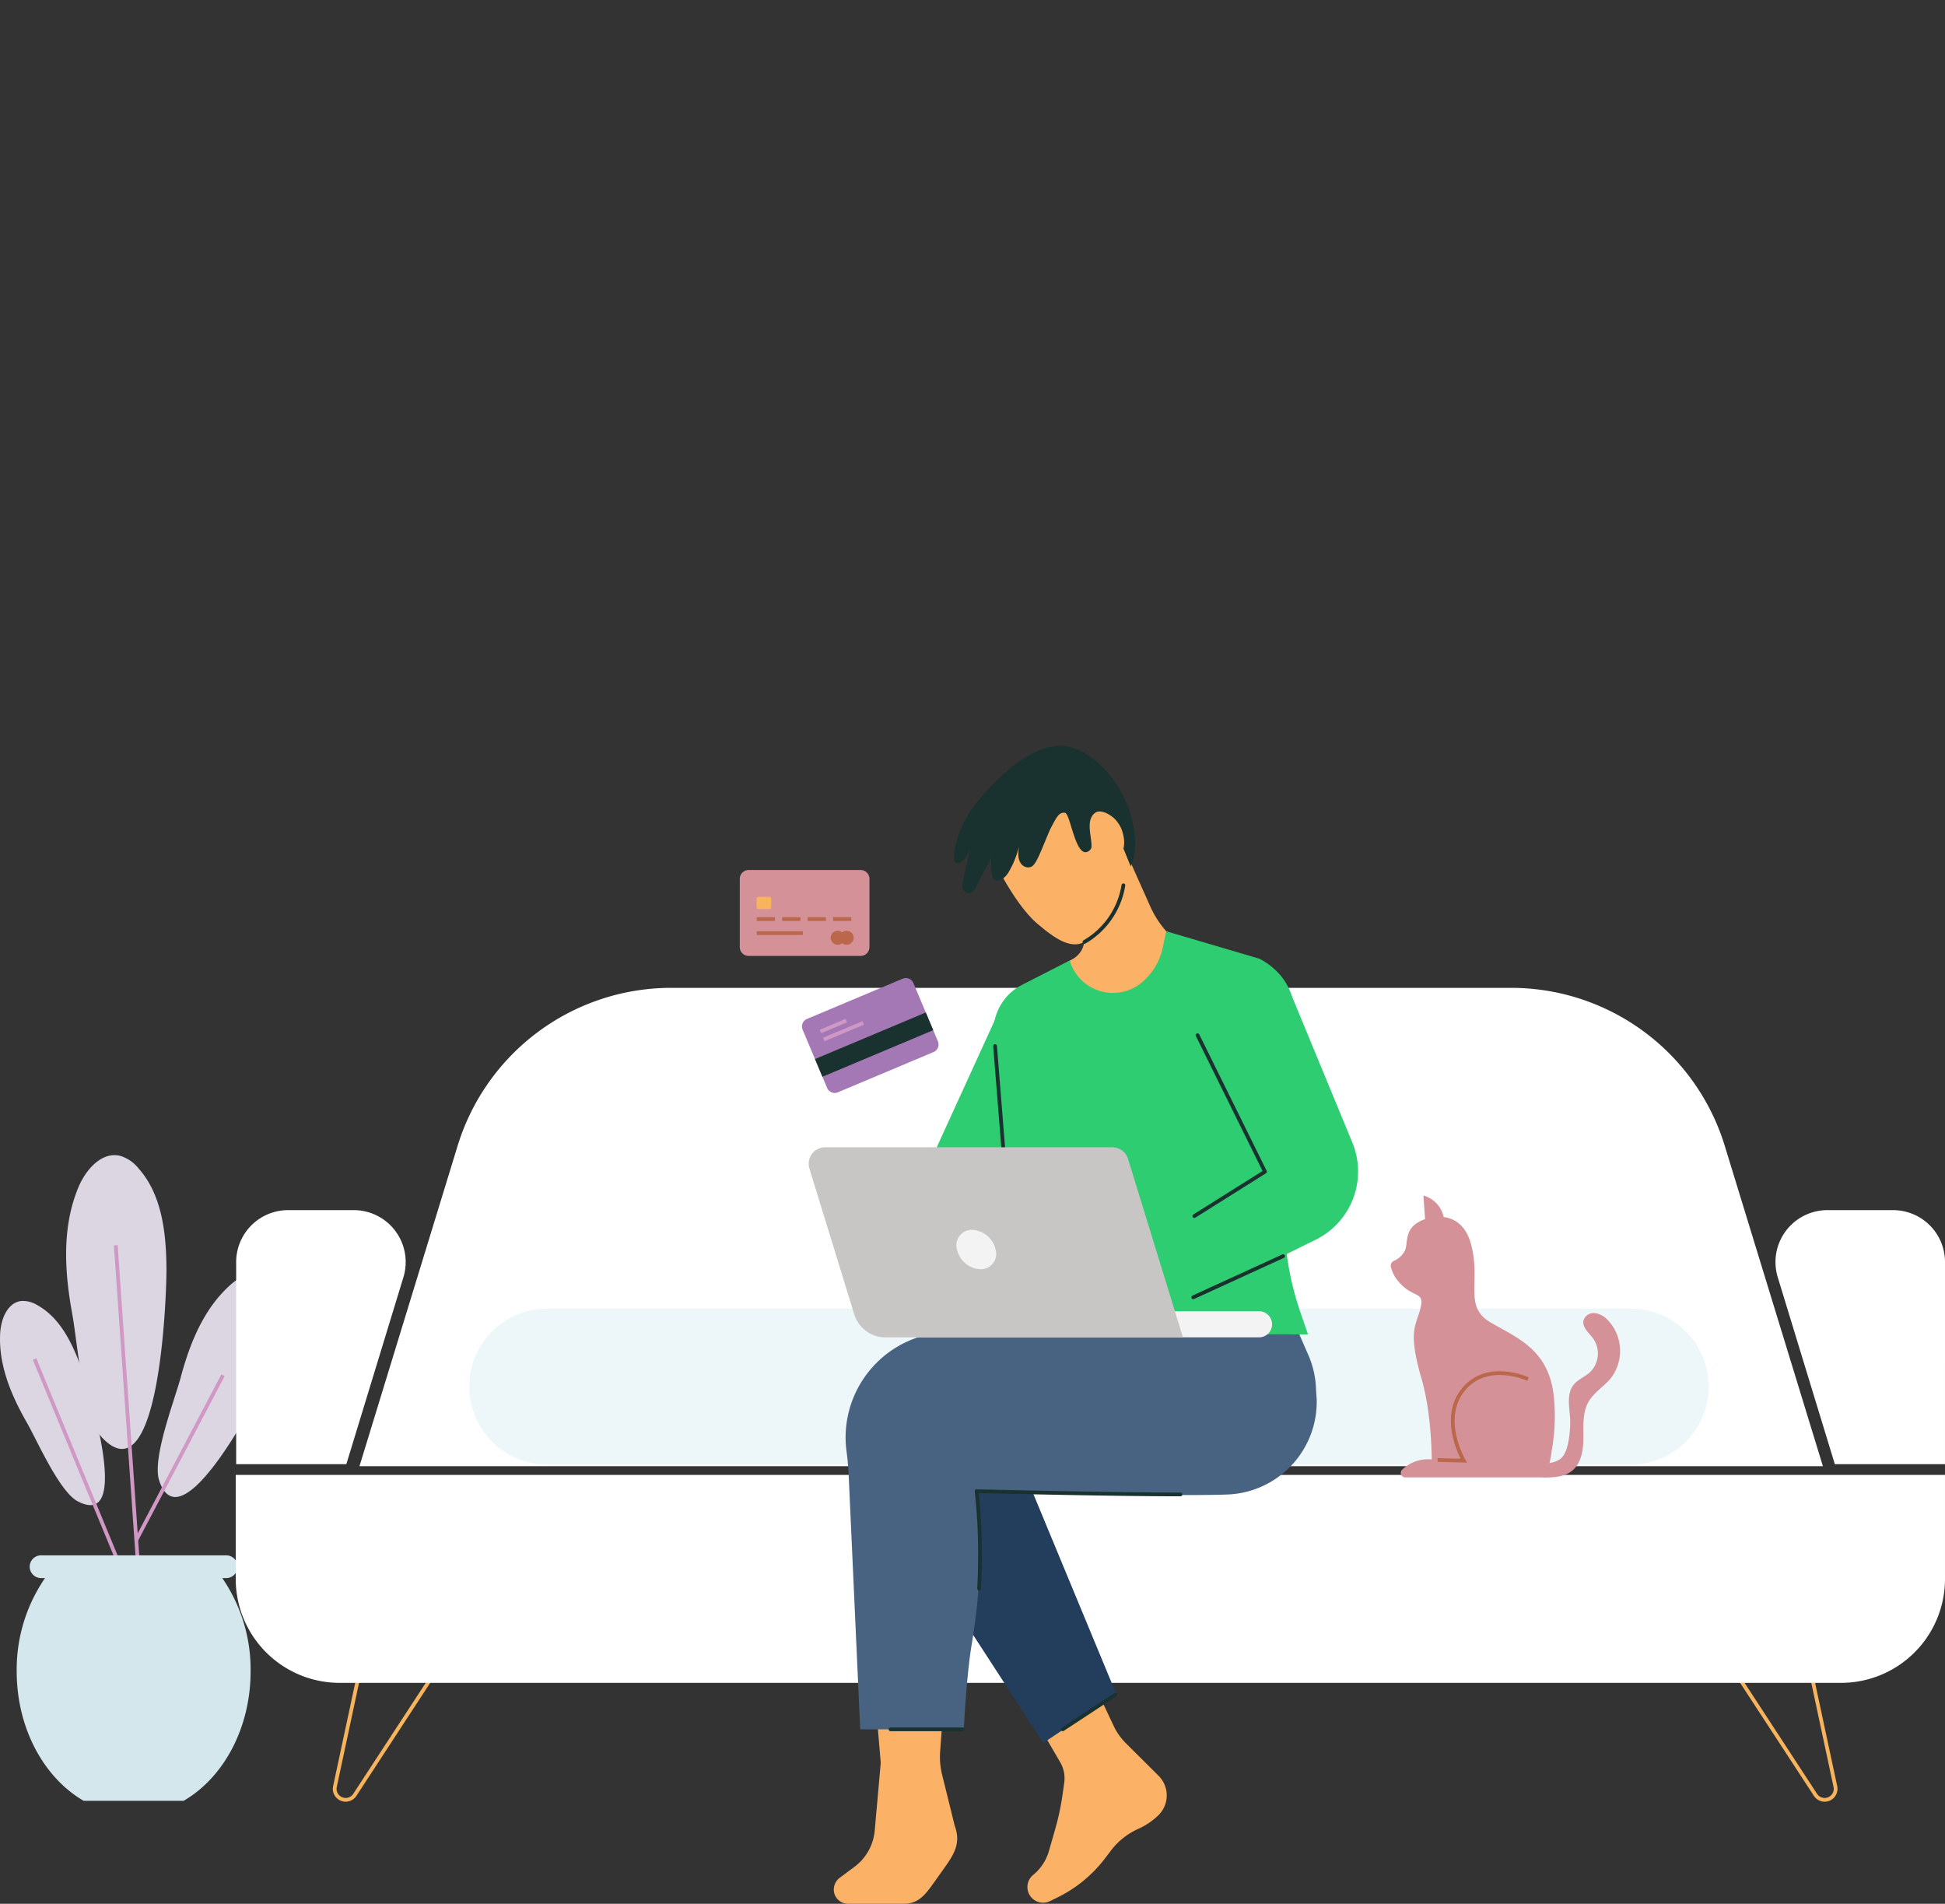 <?xml version="1.0" encoding="UTF-8" standalone="no"?>
<svg
   xmlns:dc="http://purl.org/dc/elements/1.1/"
   xmlns:cc="http://creativecommons.org/ns#"
   xmlns:rdf="http://www.w3.org/1999/02/22-rdf-syntax-ns#"
   xmlns:svg="http://www.w3.org/2000/svg"
   xmlns="http://www.w3.org/2000/svg"
   version="1.1"
   viewBox="0 0 518.021 506.983"
   height="506.983"
   width="518.021"
   data-name="Group 1086"
   id="Group_1086">
  <rect x="0" y="0" width="518.021" height="506.983" fill="#333333" stroke="none"/>
  <defs
     id="defs4">
    <clipPath
       id="clip-path">
      <rect
         fill="none"
         height="506.983"
         width="518.021"
         data-name="Rectangle 926"
         id="Rectangle_926" />
    </clipPath>
  </defs>
  <path
     id="Path_886"
     data-name="Path 886"
     d="M 21.674,364.353 C 19.3,357.765 16.032,350.908 9.9,347.541 a 7.254,7.254 0 0 0 -4.218,-1.088 c -3.678,0.416 -5.415,4.8 -5.631,8.5 -0.5,8.547 2.941,16.62 7.1,23.889 2.821,4.937 8.716,18.495 13.615,21 14.779,7.558 2.42,-31.307 0.916,-35.481"
     fill="#dcd5e2" />
  <path
     id="Path_887"
     data-name="Path 887"
     d="m 44.337,337.882 c -0.07,-9.492 -1.168,-19.735 -7.5,-26.808 a 9.841,9.841 0 0 0 -4.906,-3.288 c -4.891,-1.121 -9.086,3.705 -11.024,8.334 -4.484,10.707 -3.715,22.581 -1.672,33.748 1.388,7.584 2.829,27.577 7.968,32.985 15.5,16.315 17.179,-38.955 17.134,-44.971"
     fill="#dcd5e2" />
  <path
     id="Path_888"
     data-name="Path 888"
     d="m 71.127,366.732 c 3.314,-7.111 6.127,-15.147 3.909,-22.672 a 8.133,8.133 0 0 0 -2.5,-4.195 c -3.254,-2.572 -8.1,-0.456 -11.185,2.312 -7.145,6.4 -10.782,15.539 -13.217,24.6 -1.654,6.154 -7.669,21.59 -5.751,27.449 5.788,17.678 26.639,-22.988 28.74,-27.494"
     fill="#dcd5e2" />
  <path
     id="Path_889"
     data-name="Path 889"
     d="m 30.837,331.633 6.922,99.5 -28.552,-69.217"
     fill="none"
     stroke="#d098c4"
     stroke-width="1" />
  <line
     id="Line_126"
     data-name="Line 126"
     x1="59.389"
     y2="410.224"
     fill="none"
     stroke="#d098c4"
     stroke-width="1"
     y1="366.242"
     x2="36.244" />
  <path
     id="Path_890"
     data-name="Path 890"
     d="m 12.755,419.164 a 42.988,42.988 0 0 0 -8.308,25.917 c 0,15.228 7.294,28.366 17.835,34.478 H 48.91 c 10.541,-6.112 17.834,-19.25 17.834,-34.478 a 42.987,42.987 0 0 0 -8.308,-25.917 z"
     fill="#d3e7ed" />
  <path
     id="Path_891"
     data-name="Path 891"
     d="M 60.25,420.245 H 10.937 a 3.028,3.028 0 1 1 0,-6.056 H 60.25 a 3.028,3.028 0 1 1 0,6.056"
     fill="#d3e7ed" />
  <path
     id="Path_892"
     data-name="Path 892"
     d="M 485.502,390.445 H 95.741 l 26.135,-85.3 a 59.514,59.514 0 0 1 56.9,-42.079 h 223.689 a 59.513,59.513 0 0 1 56.9,42.079 z"
     fill="#ffffff" />
  <path
     id="Path_893"
     data-name="Path 893"
     d="m 245.645,367.684 a 4.272,4.272 0 1 1 -4.272,-4.272 4.272,4.272 0 0 1 4.272,4.272"
     fill="#edf6f9" />
  <path
     id="Path_894"
     data-name="Path 894"
     d="m 434.315,390.012 h -103.2 a 20.765,20.765 0 1 1 0,-41.53 h 103.2 a 20.765,20.765 0 0 1 0,41.53"
     fill="#edf6f9" />
  <path
     id="Path_895"
     data-name="Path 895"
     d="M 248.957,390.012 H 145.754 a 20.765,20.765 0 1 1 0,-41.53 h 103.2 a 20.765,20.765 0 1 1 0,41.53"
     fill="#edf6f9" />
  <path
     id="Path_896"
     data-name="Path 896"
     d="m 92.061,479.296 v 0 a 2.92,2.92 0 0 1 -2.855,-3.531 L 97.52,436.9 h 23.808 l -26.822,41.072 a 2.92,2.92 0 0 1 -2.445,1.324 z"
     fill="none"
     stroke="#f7b45d"
     stroke-width="1" />
  <path
     id="Path_897"
     data-name="Path 897"
     d="m 485.969,479.296 v 0 a 2.92,2.92 0 0 0 2.856,-3.531 L 480.511,436.9 h -23.809 l 26.822,41.072 a 2.919,2.919 0 0 0 2.445,1.324 z"
     fill="none"
     stroke="#f7b45d"
     stroke-width="1" />
  <path
     id="Path_898"
     data-name="Path 898"
     d="M 490.333,448.148 H 90.468 A 27.687,27.687 0 0 1 62.781,420.461 V 392.775 H 518.02 v 27.687 a 27.687,27.687 0 0 1 -27.687,27.687"
     fill="#ffffff" />
  <path
     id="Path_899"
     data-name="Path 899"
     d="m 518.02,389.908 h -29.344 l -15.2,-49.778 a 13.83,13.83 0 0 1 13.226,-17.869 h 17.491 a 13.83,13.83 0 0 1 13.829,13.83 z"
     fill="#ffffff" />
  <path
     id="Path_900"
     data-name="Path 900"
     d="m 62.9,389.908 h 29.344 l 15.2,-49.778 A 13.83,13.83 0 0 0 94.218,322.261 H 76.727 A 13.83,13.83 0 0 0 62.9,336.09 Z"
     fill="#ffffff" />
  <path
     id="Path_901"
     data-name="Path 901"
     d="m 267.329,266.453 -21.225,46.47 20.5,7.07 7.07,-19.8 z"
     fill="#2ecd72" />
  <path
     style="fill:#fcb266;fill-opacity:1"
     id="Path_902"
     data-name="Path 902"
     d="m 287.975,246.06 0.647,2.4 a 6.121,6.121 0 0 1 -3.131,7.046 l -13.547,7.2 7.21,11.825 12.69,10.094 24.226,-9.806 6.859,-18.612 -4.371,-2.155 a 25.951,25.951 0 0 1 -12.22,-12.7 l -10.053,-22.53"
     fill="#b29176" />
  <path
     style="fill:#fcb266;fill-opacity:1"
     id="Path_903"
     data-name="Path 903"
     d="m 299.811,464.174 8.752,8.71 a 7.388,7.388 0 0 1 -0.1,10.573 18.76,18.76 0 0 1 -5.31,3.575 18.75,18.75 0 0 0 -7.27,5.773 l -1.562,2.057 a 35.569,35.569 0 0 1 -12.707,10.445 l -1.971,0.963 a 4.171,4.171 0 0 1 -4.473,-6.976 12.793,12.793 0 0 0 4.194,-6.367 l 1.637,-5.7 a 69.248,69.248 0 0 0 2.024,-9.518 l 0.418,-2.983 a 8.439,8.439 0 0 0 -1.062,-5.411 l -5.247,-9.026 13.48,-13.4 6.013,12.764 a 15.977,15.977 0 0 0 3.183,4.514"
     fill="#b29176" />
  <path
     id="Path_904"
     data-name="Path 904"
     d="m 248.085,363.929 -19.324,24.582 49.094,75.64 19.468,-12.979 -27.142,-65.474 z"
     fill="#233e5c" />
  <path
     style="fill:#fcb266;fill-opacity:1"
     id="Path_905"
     data-name="Path 905"
     d="m 254.278,486.218 -3.371,-13.659 a 19.5,19.5 0 0 1 -0.517,-6.075 l 1.508,-20.927 -19.468,-1.3 2.145,25.173 -1.605,18.047 a 13.532,13.532 0 0 1 -5.4,9.663 l -3.857,2.867 a 3.933,3.933 0 0 0 -1.533,4.108 3.819,3.819 0 0 0 3.692,2.868 h 14.817 c 4.049,0 5.829,-2.534 8.183,-5.84 l 2.591,-3.64 c 2.8,-3.934 4.463,-6.741 2.816,-11.285"
     fill="#b29176" />
  <path
     id="Path_906"
     data-name="Path 906"
     d="m 350.683,372.74 -0.173,-2.573 a 24.723,24.723 0 0 0 -2.061,-9.342 l -2.674,-6.12 h -92.451 a 28.11,28.11 0 0 0 -27.837,32.014 c 0.323,2.3 0.475,4.625 0.581,6.948 l 3.038,66.857 h 27.585 c 0.395,-7.1 1.053,-16.362 2.13,-22.758 4.058,-24.1 1.3,-40.665 1.3,-40.665 0,0 49.792,1.508 66.762,0.887 a 24.714,24.714 0 0 0 23.8,-25.247"
     fill="#476381" />
  <path
     id="Path_907"
     data-name="Path 907"
     d="m 284.919,255.783 v 0 a 11.98,11.98 0 0 0 19.313,5.745 16.75,16.75 0 0 0 5.489,-9.327 l 0.866,-4.205 24.743,7.277 a 17.194,17.194 0 0 1 9.577,16.083 l -2.762,47.489 a 80.027,80.027 0 0 0 4.211,30.657 l 2.011,5.852 -76.139,-0.217 -2.7,-30.438 -3.568,-28.4 -1.346,-20.646 a 14.017,14.017 0 0 1 7.616,-13.4 z"
     fill="#2ecd72" />
  <path
     id="Path_908"
     data-name="Path 908"
     d="m 330.483,254.928 v 0 a 14.021,14.021 0 0 0 -12.7,7.953 l -0.789,1.644 a 14.021,14.021 0 0 0 0.427,12.955 l 19.482,34.541 -46.722,31.8 28.552,1.947 31.683,-15.631 a 20.246,20.246 0 0 0 9.755,-25.885 l -16.79,-40.653 a 14.022,14.022 0 0 0 -12.9,-8.669"
     fill="#2ecd72" />
  <line
     id="Line_127"
     data-name="Line 127"
     x1="341.737"
     y2="345.477"
     fill="none"
     stroke="#19322f"
     stroke-linecap="round"
     stroke-linejoin="round"
     stroke-width="1"
     y1="334.517"
     x2="317.8" />
  <path
     style="fill:#fcb266;fill-opacity:1"
     id="Path_909"
     data-name="Path 909"
     d="m 263.044,225.747 c 0,0 6.4,14.425 13.226,20.231 5.768,4.9 10.265,7.616 14.42,3.461 4.155,-4.155 8.366,-8.918 8.366,-16.3 0,-7.382 3.45,-16.613 -6.707,-24 -10.157,-7.387 -29.766,-2.777 -29.3,16.613"
     fill="#b29176" />
  <path
     id="Path_910"
     data-name="Path 910"
     d="m 302.091,221.428 c -1.655,-12.412 -10.7,-20.944 -17.016,-22.5 -8.927,-2.194 -18.751,7.474 -23.927,13.541 -3.909,4.583 -6.94,10.267 -7.079,16.387 a 1.006,1.006 0 0 0 1.171,1.019 c 1.421,-0.29 2.572,-2.225 3.077,-3.842 q -1,4.7 -2,9.406 a 1.991,1.991 0 0 0 1.215,2.313 c 1.313,0.455 2.179,-0.893 2.688,-2.024 1.485,-3.3 2.318,-4.229 3.8,-7.526 -0.193,2.178 0.137,5.254 0.466,5.677 1.186,1.524 3.179,-0.01 4.062,-1.486 a 25.056,25.056 0 0 0 2.835,-6.919 c -0.211,1.525 -0.408,3.159 0.53,4.484 a 2.406,2.406 0 0 0 1.692,1.021 c 1.237,0.126 1.815,-0.711 2.3,-1.519 1.149,-1.922 3.072,-7.195 3.906,-8.828 1.731,-3.389 2.368,-4.361 3.821,-4.182 1.453,0.179 2.812,12.113 6.129,10.31 a 1.753,1.753 0 0 0 0.928,-1.056 c 0.239,-2.467 -1.646,-6.994 0.792,-9.106 1.407,-1.218 3.809,0.049 5.2,1.279 a 8.517,8.517 0 0 1 2.539,4.784 7.726,7.726 0 0 1 0,3.338 l 1.936,4.746 c 0.742,-1.772 1.59,-4.455 0.94,-9.321"
     fill="#19322f" />
  <path
     id="Path_911"
     data-name="Path 911"
     d="m 288.811,250.852 a 21.315,21.315 0 0 0 10.388,-15.094"
     fill="none"
     stroke="#19322f"
     stroke-linecap="round"
     stroke-linejoin="round"
     stroke-width="1" />
  <path
     id="Path_912"
     data-name="Path 912"
     d="m 318.953,275.683 17.953,36.339 -18.818,11.825"
     fill="none"
     stroke="#19322f"
     stroke-linecap="round"
     stroke-linejoin="round"
     stroke-width="1" />
  <line
     id="Line_128"
     data-name="Line 128"
     x2="267.328"
     y2="307.408"
     fill="none"
     stroke="#19322f"
     stroke-linecap="round"
     stroke-linejoin="round"
     stroke-width="1"
     x1="265.021"
     y1="278.567" />
  <path
     id="Path_913"
     data-name="Path 913"
     d="m 335.376,356.142 h -95.2 a 3.478,3.478 0 0 1 0,-6.955 h 95.2 a 3.478,3.478 0 0 1 0,6.955"
     fill="#f3f3f3" />
  <path
     id="Path_914"
     data-name="Path 914"
     d="m 315.06,356.141 h -79.25 a 8.675,8.675 0 0 1 -8.291,-6.124 l -11.944,-38.82 a 4.382,4.382 0 0 1 4.188,-5.671 h 76.486 a 4.382,4.382 0 0 1 4.188,3.094 z"
     fill="#c7c6c5" />
  <path
     id="Path_915"
     data-name="Path 915"
     d="m 314.41,397.966 c -19.683,0 -54.292,-0.865 -54.292,-0.865 a 161.181,161.181 0 0 1 0.649,25.957"
     fill="none"
     stroke="#19322f"
     stroke-linecap="round"
     stroke-linejoin="round"
     stroke-width="1" />
  <line
     id="Line_129"
     data-name="Line 129"
     x2="256.369"
     fill="none"
     stroke="#19322f"
     stroke-linecap="round"
     stroke-linejoin="round"
     stroke-width="1"
     x1="237.18"
     y1="460.524"
     y2="460.524" />
  <line
     id="Line_130"
     data-name="Line 130"
     y1="460.524"
     x2="297.035"
     fill="none"
     stroke="#19322f"
     stroke-linecap="round"
     stroke-linejoin="round"
     stroke-width="1"
     x1="283.037"
     y2="451.321" />
  <path
     id="Path_918"
     data-name="Path 918"
     d="m 265.165,332.751 a 4.1,4.1 0 0 1 -4.052,5.246 6.744,6.744 0 0 1 -6.242,-5.246 4.1,4.1 0 0 1 4.052,-5.246 6.745,6.745 0 0 1 6.242,5.246"
     fill="#f3f3f3" />
  <path
     id="Path_919"
     data-name="Path 919"
     d="m 428.101,351.43 a 5.656,5.656 0 0 0 -3.329,-1.744 2.855,2.855 0 0 0 -3.008,1.852 c -0.511,1.886 1.449,3.405 2.6,4.986 a 6.954,6.954 0 0 1 -0.914,8.914 c -1.361,1.239 -3.22,1.911 -4.358,3.358 -1.843,2.346 -1.138,5.692 -0.935,8.668 0.179,2.623 -0.215,7.206 -1.4,9.553 -0.9,1.791 -2.319,2.255 -4.082,2.617 a 21.628,21.628 0 0 0 0.557,-3.089 51.591,51.591 0 0 0 0.673,-13.96 c -1.069,-12.829 -9.265,-16.036 -16.749,-20.312 -7.484,-4.276 -2.673,-10.69 -5.345,-20.846 -1.319,-5.012 -4.286,-6.94 -7.3,-7.332 a 7.624,7.624 0 0 0 -5.413,-5.728 l 0.449,6.294 a 9.207,9.207 0 0 0 -2.705,1.421 c -2.851,2.316 -1.741,5.536 -2.851,7.305 a 6.127,6.127 0 0 1 -2.733,2.384 1.454,1.454 0 0 0 -0.774,1.831 11.357,11.357 0 0 0 1.012,2.377 c 4.1,6.058 7.84,3.564 6.949,7.84 -1.1,5.259 -3.741,5.88 0.178,19.421 2.127,7.348 2.622,16.1 2.705,21.4 l -0.62,-0.025 a 9.89,9.89 0 0 0 -7.263,2.766 1.194,1.194 0 0 0 0.829,2.054 h 36.617 v 0.039 c 2.709,-0.007 5.647,-0.09 7.768,-1.776 2.539,-2.019 3.049,-5.641 3.058,-8.886 0.009,-3.245 -0.242,-6.7 1.368,-9.514 1.435,-2.509 4.1,-4.047 5.935,-6.281 a 11.919,11.919 0 0 0 -0.918,-15.584"
     fill="#d49298" />
  <path
     id="Path_920"
     data-name="Path 920"
     d="m 406.953,367.24 c 0,0 -10.695,-4.951 -17.105,2.673 -6.592,7.84 0,19.065 0,19.065 l -6.949,-0.178"
     fill="none"
     stroke="#bb674b"
     stroke-width="1" />
  <path
     id="Path_921"
     data-name="Path 921"
     d="m 248.637,280.166 -25.491,10.718 a 2.18,2.18 0 0 1 -2.855,-1.164 l -6.526,-15.522 a 2.18,2.18 0 0 1 1.165,-2.854 l 25.489,-10.719 a 2.18,2.18 0 0 1 2.854,1.165 l 6.526,15.522 a 2.179,2.179 0 0 1 -1.164,2.854"
     fill="#a378b5" />
  <rect
     id="Rectangle_925"
     data-name="Rectangle 925"
     width="32.013"
     height="5.114"
     transform="rotate(-22.804)"
     fill="#19322f"
     x="90.783"
     y="344.113" />
  <line
     id="Line_133"
     data-name="Line 133"
     y1="274.688"
     x2="225.419"
     fill="none"
     stroke="#d098c4"
     stroke-width="1"
     x1="218.507"
     y2="271.782" />
  <line
     id="Line_134"
     data-name="Line 134"
     y1="276.815"
     x2="229.903"
     fill="none"
     stroke="#d098c4"
     stroke-width="1"
     x1="219.401"
     y2="272.4" />
  <path
     id="Path_922"
     data-name="Path 922"
     d="m 229.215,254.557 h -29.834 a 2.352,2.352 0 0 1 -2.351,-2.352 V 234.04 a 2.352,2.352 0 0 1 2.351,-2.352 h 29.833 a 2.352,2.352 0 0 1 2.352,2.352 v 18.165 a 2.352,2.352 0 0 1 -2.352,2.352"
     fill="#d49298" />
  <line
     id="Line_135"
     data-name="Line 135"
     x2="206.405"
     fill="none"
     stroke="#bb674b"
     stroke-width="1"
     x1="201.542"
     y1="244.756"
     y2="244.756" />
  <line
     id="Line_136"
     data-name="Line 136"
     x2="213.184"
     fill="none"
     stroke="#bb674b"
     stroke-width="1"
     x1="208.321"
     y1="244.756"
     y2="244.756" />
  <line
     id="Line_137"
     data-name="Line 137"
     x2="219.964"
     fill="none"
     stroke="#bb674b"
     stroke-width="1"
     x1="215.101"
     y1="244.756"
     y2="244.756" />
  <line
     id="Line_138"
     data-name="Line 138"
     x2="226.743"
     fill="none"
     stroke="#bb674b"
     stroke-width="1"
     x1="221.88"
     y1="244.756"
     y2="244.756" />
  <line
     id="Line_139"
     data-name="Line 139"
     x2="213.832"
     fill="none"
     stroke="#bb674b"
     stroke-width="1"
     x1="201.542"
     y1="248.49"
     y2="248.49" />
  <path
     id="Path_923"
     data-name="Path 923"
     d="m 224.986,249.734 a 1.867,1.867 0 1 1 -1.867,-1.867 1.867,1.867 0 0 1 1.867,1.867"
     fill="#bb674b" />
  <path
     id="Path_924"
     data-name="Path 924"
     d="m 227.366,249.734 a 1.867,1.867 0 1 1 -1.867,-1.867 1.867,1.867 0 0 1 1.867,1.867"
     fill="#bb674b" />
  <path
     id="Path_925"
     data-name="Path 925"
     d="m 204.85,242.091 h -2.805 a 0.542,0.542 0 0 1 -0.542,-0.542 v -2.184 a 0.542,0.542 0 0 1 0.542,-0.542 h 2.805 a 0.542,0.542 0 0 1 0.542,0.542 v 2.184 a 0.542,0.542 0 0 1 -0.542,0.542"
     fill="#f7b45d" />
</svg>
